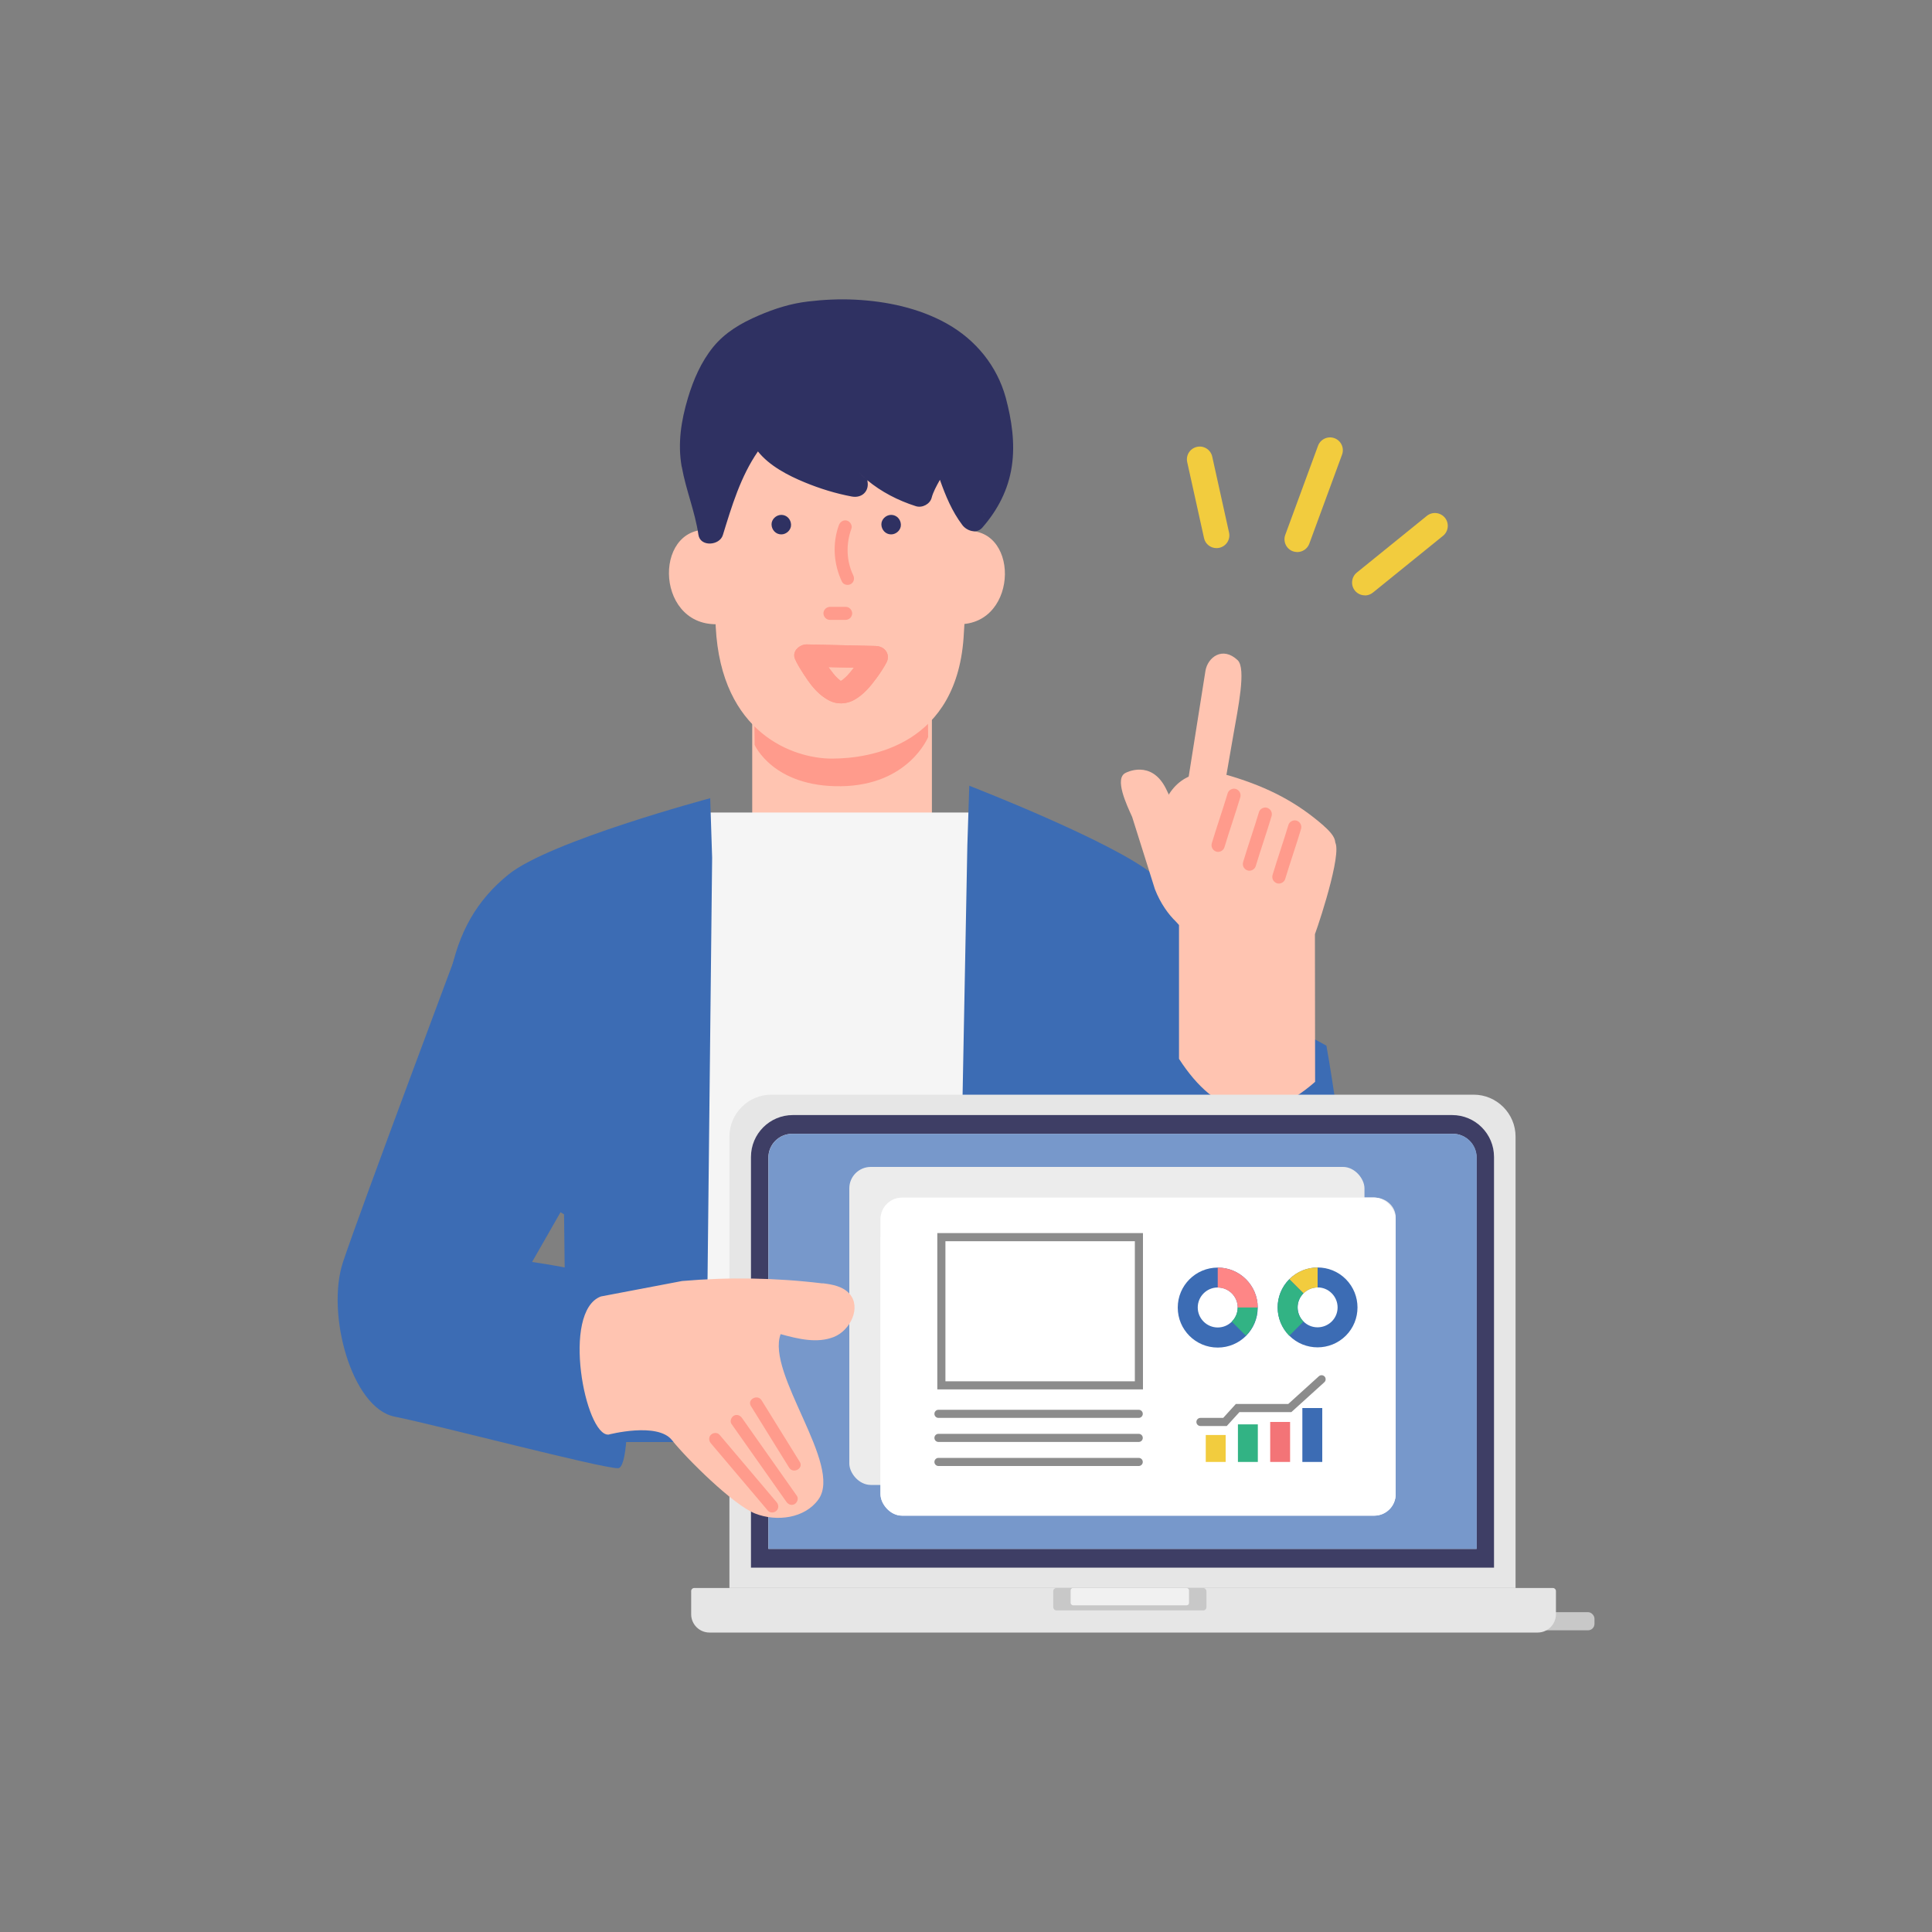 <?xml version="1.0" encoding="UTF-8"?>
<svg id="_レイヤー_1" data-name="レイヤー 1" xmlns="http://www.w3.org/2000/svg" viewBox="0 0 200 200">
  <rect x="0" y="0" width="200" height="200" fill="#808080" stroke="none"/>
  <defs>
    <style>
      .cls-1 {
        fill: none;
        stroke: #8c8c8c;
        stroke-linecap: round;
        stroke-miterlimit: 10;
        stroke-width: .84px;
      }

      .cls-2 {
        fill: #7798cb;
      }

      .cls-2, .cls-3, .cls-4, .cls-5, .cls-6, .cls-7, .cls-8, .cls-9, .cls-10, .cls-11, .cls-12, .cls-13, .cls-14, .cls-15, .cls-16, .cls-17 {
        stroke-width: 0px;
      }

      .cls-3 {
        fill: #3c6cb4;
      }

      .cls-4 {
        fill: #32b384;
      }

      .cls-5 {
        fill: #2f3162;
      }

      .cls-6 {
        fill: #3e3e65;
      }

      .cls-7 {
        fill: #c8c8c8;
      }

      .cls-8 {
        fill: #ececec;
      }

      .cls-9 {
        fill: #f1f1f1;
      }

      .cls-10 {
        fill: #f2cc3e;
      }

      .cls-11 {
        fill: #f37477;
      }

      .cls-12 {
        fill: #ff9b8c;
      }

      .cls-13 {
        fill: #fff;
      }

      .cls-14 {
        fill: #fe8686;
      }

      .cls-15 {
        fill: #ffc4b1;
      }

      .cls-16 {
        fill: #e6e6e6;
      }

      .cls-17 {
        fill: #f5f5f5;
      }
    </style>
  </defs>
  <g>
    <rect class="cls-15" x="77.87" y="73.19" width="18.6" height="15.64" transform="translate(174.34 162.01) rotate(180)"/>
    <path class="cls-15" d="m99.42,55.03c6.18-1.08,6.18,9.69-.22,9.59l.22-9.59Z"/>
    <path class="cls-12" d="m96.08,76.3s-2.01,5-9.03,5.09-8.93-4.28-8.93-4.28l-.07-5.87,17.97-.21.06,5.28Z"/>
    <path class="cls-15" d="m73.56,55.9c-.07,1.78.32,4.78.53,8.97.56,11.11,8.1,13.66,12.02,13.66s13.11-1.33,13.67-13.02c.18-3.66.97-10.25.97-10.25l1.2-12.31-5.9-4.29-23.56.33,1.07,16.91Z"/>
    <path class="cls-15" d="m73.96,54.91c-6.32-1.09-6.32,9.8.23,9.71l-.23-9.71Z"/>
    <path class="cls-17" d="m100.82,84.72c.24-.38.37-.61.37-.61h-28.42s.29.48.75,1.21l-3.12.8.49,63.16h31.53l.57-64.09-2.17-.46Z"/>
    <path class="cls-3" d="m125.35,118.27c1.53-14.42.61-22.4-5.96-27.73-4.28-3.48-19.05-9.2-19.05-9.2l-.2,6.17-1.18,61.76h16.64l.16-20.44s9.53-9.95,9.59-10.57Z"/>
    <path class="cls-3" d="m46.66,118.27c-1.53-14.42-.61-22.4,5.96-27.73,4.28-3.48,20.9-7.91,20.9-7.91l.2,6.17-.66,60.48h-14.34c-.08-1.08-.33-23.57-.33-23.57,0,0-11.67-6.81-11.73-7.43Z"/>
    <g>
      <path class="cls-3" d="m136.83,149.41c-8.6,5.08-13.42,2.27-17.08-3.67-3.65-5.94-6.14-39.66-6.14-39.66,0,0,11.68-4.74,23.7,2.17,0,0,6.71,36.91-.48,41.16Z"/>
      <path class="cls-15" d="m116.54,80s2.63-1.42,4.16,1.64l3.25,6.78c.56,1.24,4.22,2.95,2.99,3.5l-3.31,4.16c-.67.74-2.94-1.12-4.07-4.02l-2.36-7.49c-.56-1.24-1.89-4.02-.66-4.57Z"/>
      <path class="cls-15" d="m124.55,83.47l-.5-.97c-1.08-.19-1.54,1.2-1.35.12,0,0,2.09-13.17,2.09-13.19.24-1.39,1.77-2.56,3.33-1.09.91.85.03,5.02-.45,7.78-.33,1.89-1.13,6.52-1.46,8.41-.19,1.08-.59-.88-1.67-1.07Z"/>
      <path class="cls-15" d="m137.99,87.02c-.08-.02-2.28-1.1-2.36-1.11-3.14-.21-2.89,3.43-3.79,6.28h-9.79v.18c-.5-.53-.99-1.08-1.45-1.62-.13-.13-.27-.21-.42-.26.07,2.45.73,3.97,1.87,5.27v13.85c3.88,6,8.6,7.2,14.09,2.38l-.02-15.28c.61-1.66,3.13-9.43,1.88-9.68Z"/>
      <path class="cls-15" d="m137.05,85.5c-2.81-2.46-5.75-3.98-9.6-5.15-3.64-1.11-6.11.31-7.12,3.34l-1.06-.08.33,5.58s.05,5.83,3.14,6.2c.28.03.54.05.79.07,2.3,1.44,4.84,2,6.61,1.52,2.58-.7,3.51-6.2,5.15-7.49,1.64-1.29,4.57-1.52,1.76-3.98Z"/>
    </g>
    <path class="cls-10" d="m125.93,56.74c-.61,0-1.16-.42-1.29-1.04l-1.74-7.86c-.16-.72.29-1.42,1.01-1.58.71-.16,1.42.29,1.58,1.01l1.74,7.86c.16.72-.29,1.42-1.01,1.58-.1.02-.19.03-.29.03Z"/>
    <path class="cls-10" d="m134.3,57.15c-.15,0-.31-.03-.46-.08-.69-.25-1.04-1.02-.79-1.7l3.39-9.22c.25-.69,1.02-1.04,1.7-.79.69.25,1.04,1.02.79,1.7l-3.39,9.22c-.2.54-.71.87-1.25.87Z"/>
    <path class="cls-10" d="m141.29,61.63c-.39,0-.77-.17-1.03-.49-.46-.57-.37-1.41.2-1.87l7.25-5.87c.57-.46,1.4-.37,1.87.2.46.57.37,1.41-.2,1.87l-7.25,5.87c-.25.2-.54.3-.83.3Z"/>
    <path class="cls-12" d="m88.14,54.72c.12-.34-.14-.74-.47-.83-.37-.1-.7.13-.83.47-.69,1.91-.55,4.03.32,5.86.16.33.63.41.92.24.34-.2.4-.59.24-.92-.72-1.51-.75-3.26-.18-4.82Z"/>
    <path class="cls-12" d="m87.55,62.82h-1.63c-.17,0-.35.08-.48.2-.12.12-.2.31-.2.48.02.36.3.67.67.67h1.63c.17,0,.35-.08.48-.2.12-.12.2-.31.2-.48-.02-.36-.3-.67-.67-.67Z"/>
    <path class="cls-5" d="m80.88,53.3c-.53,0-1.03.46-1.01,1.01.02.55.44,1.01,1.01,1.01.53,0,1.03-.46,1.01-1.01-.02-.55-.44-1.01-1.01-1.01Z"/>
    <path class="cls-5" d="m92.25,53.3c-.53,0-1.03.46-1.01,1.01.02.55.44,1.01,1.01,1.01.53,0,1.03-.46,1.01-1.01-.02-.55-.44-1.01-1.01-1.01Z"/>
    <g>
      <path class="cls-12" d="m82.4,68.44c.24.47.51.92.8,1.36.53.81,1.13,1.67,1.95,2.28.42.31.89.6,1.44.69.64.11,1.28-.01,1.84-.32.97-.54,1.68-1.4,2.29-2.23.38-.52.74-1.06,1.04-1.62.43-.79-.08-1.71-1.14-1.73-2.06-.05-4.13-.1-6.19-.14-.3,0-.59-.01-.89-.02-.69-.02-1.35.54-1.32,1.15.03.64.58,1.14,1.32,1.15,2.06.05,4.13.1,6.19.14.3,0,.59.01.89.02-.38-.58-.76-1.16-1.14-1.73-.22.41-.48.8-.74,1.19-.23.34-.48.68-.75,1-.07.08-.32.3-.05.06-.08.07-.14.15-.21.23-.15.15-.3.29-.46.42-.04.03-.08.06-.12.1-.14.11-.08-.03.09-.06-.06.01-.14.09-.2.12-.04.02-.08.04-.12.06-.14.08-.1-.05.14-.05-.02,0-.08.02-.1.03-.12.03-.29.02.16-.01-.04,0-.08,0-.12,0-.15,0,.38.09.19.02-.02,0-.07-.02-.09-.02-.16-.02.16.05.17.07-.05-.04-.18-.09-.24-.12-.26-.13.21.18-.02-.01-.15-.12-.29-.24-.43-.38-.07-.07-.14-.14-.21-.22-.07-.08-.11-.19.05.05-.04-.06-.09-.11-.13-.16-.27-.33-.52-.68-.75-1.03-.31-.47-.6-.95-.85-1.45-.28-.55-1.25-.73-1.81-.41-.65.37-.78.99-.47,1.58Z"/>
      <path class="cls-12" d="m82.4,68.44c.24.47.51.92.8,1.36.53.81,1.13,1.67,1.95,2.28.42.31.89.6,1.44.69.64.11,1.28-.01,1.84-.32.97-.54,1.68-1.4,2.29-2.23.38-.52.74-1.06,1.04-1.62.43-.79-.08-1.71-1.14-1.73-2.06-.05-4.13-.1-6.19-.14-.3,0-.59-.01-.89-.02-.69-.02-1.35.54-1.32,1.15.03.64.58,1.14,1.32,1.15,2.06.05,4.13.1,6.19.14.3,0,.59.01.89.02-.38-.58-.76-1.16-1.14-1.73-.22.41-.48.8-.74,1.19-.23.34-.48.68-.75,1-.07.08-.32.3-.05.06-.08.07-.14.15-.21.23-.15.15-.3.29-.46.42-.04.03-.08.06-.12.1-.14.11-.08-.03.09-.06-.06.01-.14.09-.2.12-.04.02-.08.04-.12.06-.14.08-.1-.05.14-.05-.02,0-.08.02-.1.03-.12.03-.29.02.16-.01-.04,0-.08,0-.12,0-.15,0,.38.09.19.02-.02,0-.07-.02-.09-.02-.16-.02.16.05.17.07-.05-.04-.18-.09-.24-.12-.26-.13.21.18-.02-.01-.15-.12-.29-.24-.43-.38-.07-.07-.14-.14-.21-.22-.07-.08-.11-.19.05.05-.04-.06-.09-.11-.13-.16-.27-.33-.52-.68-.75-1.03-.31-.47-.6-.95-.85-1.45-.28-.55-1.25-.73-1.81-.41-.65.37-.78.99-.47,1.58Z"/>
    </g>
    <path class="cls-5" d="m70.58,48.33c.42,2.38,1.37,4.63,1.72,7.03.19,1.28,2.19,1.13,2.53.03.92-2.99,1.83-6.05,3.63-8.66,1.18,1.49,3.13,2.5,4.86,3.21,1.55.64,3.2,1.15,4.86,1.46,1.04.19,1.79-.54,1.63-1.52,0-.06-.02-.11-.03-.17-.34-.28-.65-.59-.95-.91.3.31.61.63.95.91-.11-.7-.23-1.39-.34-2.09h0c.11.7.23,1.39.34,2.09,1.44,1.2,3.18,2.1,5.03,2.69.66.21,1.46-.22,1.63-.86.16-.61.5-1.23.86-1.87.58,1.64,1.24,3.25,2.32,4.68.44.59,1.46.96,2.06.28,1.62-1.85,2.7-3.95,3.06-6.35.36-2.39-.01-4.81-.63-7.13-.9-3.25-3.07-5.96-6.11-7.66-2.87-1.6-6.22-2.31-9.51-2.47-1.62-.08-3.24,0-4.84.19-1.8.21-3.46.74-5.11,1.45-1.82.78-3.47,1.74-4.71,3.26-1.26,1.55-2.06,3.42-2.62,5.29-.7,2.35-1.07,4.69-.64,7.12Zm32.38-8.06s0,0,0,0c0,0,0,0,0,0Zm.9.4s-.07-.05-.1-.08c.03.03.07.04.1.08Zm-.41-.29s-.04,0-.07-.02c.02,0,.05,0,.07.02Zm.65,1.44s.04-.07.05-.11c0,.04-.03.07-.05.11Zm-.19.38s.03-.02.04-.04c-.01.02-.03.02-.04.04Zm-1.99,10.93c-.12-.15-.19-.32-.3-.48h0c.1.16.18.32.3.48Zm-2.06-.28c.11.01.22.03.33.04h0c-.11-.01-.22-.03-.33-.04Zm-5.93-2l.13-.07h0l-.13.07Zm-5.72-2.78s0,0,0,0h0s0,0,0,0Zm-1.03,1.81h0c.03.21.07.42.1.63.17-.16.34-.32.52-.48h0c-.17.16-.34.32-.52.48-.03-.21-.07-.42-.1-.63Zm-8.89-5.02h0c.22.06.45.12.67.18h0c-.22-.06-.45-.12-.67-.18Zm-4.61,9.86h0c.39,0,.78,0,1.17.01-.39,0-.78,0-1.17-.01Zm-1.37-.02c.4,0,.8,0,1.2.01h0c-.4,0-.8,0-1.2-.01Z"/>
    <g>
      <path class="cls-12" d="m128.69,89.23c.52-1.73,1.12-3.44,1.64-5.17.1-.34.53-.56.87-.43.36.14.54.5.43.87-.52,1.73-1.12,3.44-1.64,5.17-.1.34-.53.56-.87.43-.36-.14-.54-.5-.43-.87Z"/>
      <path class="cls-12" d="m125.45,87.28c.52-1.73,1.12-3.44,1.64-5.17.1-.34.53-.56.87-.43.36.14.54.5.43.87-.52,1.73-1.12,3.44-1.64,5.17-.1.34-.53.56-.87.43-.36-.14-.54-.5-.43-.87Z"/>
      <path class="cls-12" d="m131.74,90.56c.52-1.73,1.12-3.44,1.64-5.17.1-.34.53-.56.87-.43.36.14.54.5.43.87-.52,1.73-1.12,3.44-1.64,5.17-.1.34-.53.56-.87.43-.36-.14-.54-.5-.43-.87Z"/>
    </g>
  </g>
  <g>
    <g>
      <g>
        <rect class="cls-7" x="145.56" y="166.89" width="19.5" height="1.88" rx=".67" ry=".67"/>
        <g>
          <path class="cls-16" d="m152.55,113.32h-72.7c-2.39,0-4.34,1.95-4.34,4.34v46.73h81.38v-46.73c0-2.39-1.95-4.34-4.34-4.34Z"/>
          <path class="cls-6" d="m150.32,115.43h-68.24c-2.4,0-4.34,1.94-4.34,4.34v42.51h76.92v-42.51c0-2.4-1.94-4.34-4.34-4.34Zm2.54,44.91h-73.32v-40.5c0-1.37,1.11-2.47,2.47-2.47h68.37c1.37,0,2.47,1.11,2.47,2.47v40.5Z"/>
        </g>
        <path class="cls-16" d="m160.75,164.39h-88.89c-.17,0-.31.14-.31.31v2.41c0,1.04.85,1.89,1.89,1.89h85.74c1.04,0,1.89-.85,1.89-1.89v-2.41c0-.17-.14-.31-.31-.31Z"/>
        <rect class="cls-7" x="109.03" y="164.39" width="15.86" height="2.32" rx=".33" ry=".33"/>
        <rect class="cls-9" x="110.83" y="164.39" width="12.26" height="1.79" rx=".25" ry=".25"/>
      </g>
      <path class="cls-2" d="m150.39,117.37h-68.37c-1.37,0-2.47,1.11-2.47,2.47v40.5h73.32v-40.5c0-1.37-1.11-2.47-2.47-2.47Z"/>
    </g>
    <g>
      <rect class="cls-8" x="87.92" y="120.8" width="53.33" height="32.92" rx="2.22" ry="2.22"/>
      <g>
        <rect class="cls-13" x="91.15" y="123.98" width="53.33" height="32.92" rx="2.22" ry="2.22"/>
        <path class="cls-8" d="m91.15,128.05v-2.04c0-1.12,1-2.04,2.22-2.04h48.89c1.22,0,2.22.92,2.22,2.04v2.04"/>
        <rect class="cls-13" x="91.15" y="123.98" width="53.33" height="32.92" rx="2.22" ry="2.22"/>
        <line class="cls-1" x1="117.88" y1="148.85" x2="97.15" y2="148.85"/>
        <line class="cls-1" x1="117.88" y1="151.34" x2="97.15" y2="151.34"/>
        <line class="cls-1" x1="117.88" y1="146.36" x2="97.15" y2="146.36"/>
        <g>
          <rect class="cls-10" x="124.82" y="148.55" width="2.06" height="2.79" transform="translate(251.7 299.89) rotate(180)"/>
          <rect class="cls-4" x="128.16" y="147.45" width="2.06" height="3.89" transform="translate(258.37 298.79) rotate(180)"/>
          <rect class="cls-11" x="131.49" y="147.2" width="2.06" height="4.14" transform="translate(265.04 298.54) rotate(180)"/>
          <rect class="cls-3" x="134.82" y="145.76" width="2.06" height="5.58" transform="translate(271.7 297.1) rotate(180)"/>
          <polyline class="cls-1" points="124.27 147.2 126.81 147.2 128.12 145.76 133.52 145.76 136.81 142.78"/>
        </g>
        <g>
          <path class="cls-3" d="m126.06,131.22c-2.28,0-4.14,1.85-4.14,4.14s1.85,4.14,4.14,4.14,4.14-1.85,4.14-4.14-1.85-4.14-4.14-4.14Zm0,6.2c-1.14,0-2.07-.93-2.07-2.07s.93-2.07,2.07-2.07,2.07.93,2.07,2.07-.93,2.07-2.07,2.07Z"/>
          <path class="cls-14" d="m126.06,131.22v2.07c1.14,0,2.07.93,2.07,2.07h2.07c0-2.28-1.85-4.14-4.14-4.14Z"/>
          <path class="cls-4" d="m128.12,135.35c0,.57-.23,1.09-.61,1.46l1.46,1.46c.75-.75,1.21-1.78,1.21-2.92h-2.07Z"/>
        </g>
        <g>
          <path class="cls-3" d="m133.47,138.27c1.61,1.61,4.23,1.61,5.85,0,1.61-1.61,1.61-4.23,0-5.85s-4.23-1.61-5.85,0-1.61,4.23,0,5.85Zm4.39-4.39c.81.81.81,2.12,0,2.92s-2.12.81-2.92,0-.81-2.12,0-2.92c.81-.81,2.12-.81,2.92,0Z"/>
          <path class="cls-4" d="m133.47,138.27l1.46-1.46c-.81-.81-.81-2.12,0-2.92l-1.46-1.46c-1.61,1.61-1.61,4.23,0,5.85Z"/>
          <path class="cls-10" d="m134.94,133.89c.4-.4.93-.61,1.46-.61v-2.07c-1.06,0-2.12.4-2.92,1.21l1.46,1.46Z"/>
        </g>
        <rect class="cls-1" x="97.45" y="128.06" width="20.45" height="15.34" transform="translate(215.35 271.47) rotate(180)"/>
      </g>
    </g>
  </g>
  <g>
    <path class="cls-3" d="m47.96,96.83s-10.68,28.47-12.45,33.81c-1.78,5.34.89,15.12,5.34,16.01,4.45.89,21.35,5.34,23.13,5.34s.89-18.68-.89-19.57c-1.78-.89-8.01-1.78-8.01-1.78l7.12-12.45-14.23-21.35Z"/>
    <path class="cls-15" d="m85.14,132.84c1.02.12,2.12.32,2.8,1.09,1.24,1.4.1,3.8-1.64,4.48-1.74.68-3.69.19-5.49-.3-1.52,4.09,6.46,13.55,3.92,17.1-1.4,1.97-4.32,2.35-6.56,1.47-2.25-.88-7.12-5.71-8.61-7.6-1.5-1.9-6.57-.57-6.57-.57-2.41.13-4.91-12.74-.79-14.3l8.41-1.6c4.84-.42,9.72-.34,14.55.25Z"/>
    <path class="cls-12" d="m82.5,154.86c-1.89-2.69-3.78-5.37-5.68-8.06-.19-.28-.53-.42-.85-.25-.27.15-.44.57-.25.85,1.89,2.69,3.78,5.37,5.68,8.06.19.28.53.42.85.25.27-.15.44-.57.25-.85h0Z"/>
    <path class="cls-12" d="m73.59,149.41c1.97,2.32,3.93,4.65,5.9,6.97.22.26.65.24.89.01.26-.25.23-.63.01-.89-1.97-2.32-3.93-4.65-5.9-6.97-.22-.26-.65-.24-.89-.01-.26.25-.23.63-.01.89h0Z"/>
    <path class="cls-12" d="m82.79,151.33c-1.32-2.12-2.64-4.25-3.95-6.37-.42-.68-1.53-.08-1.1.6,1.32,2.12,2.64,4.25,3.95,6.37.42.68,1.53.08,1.1-.6h0Z"/>
  </g>
</svg>